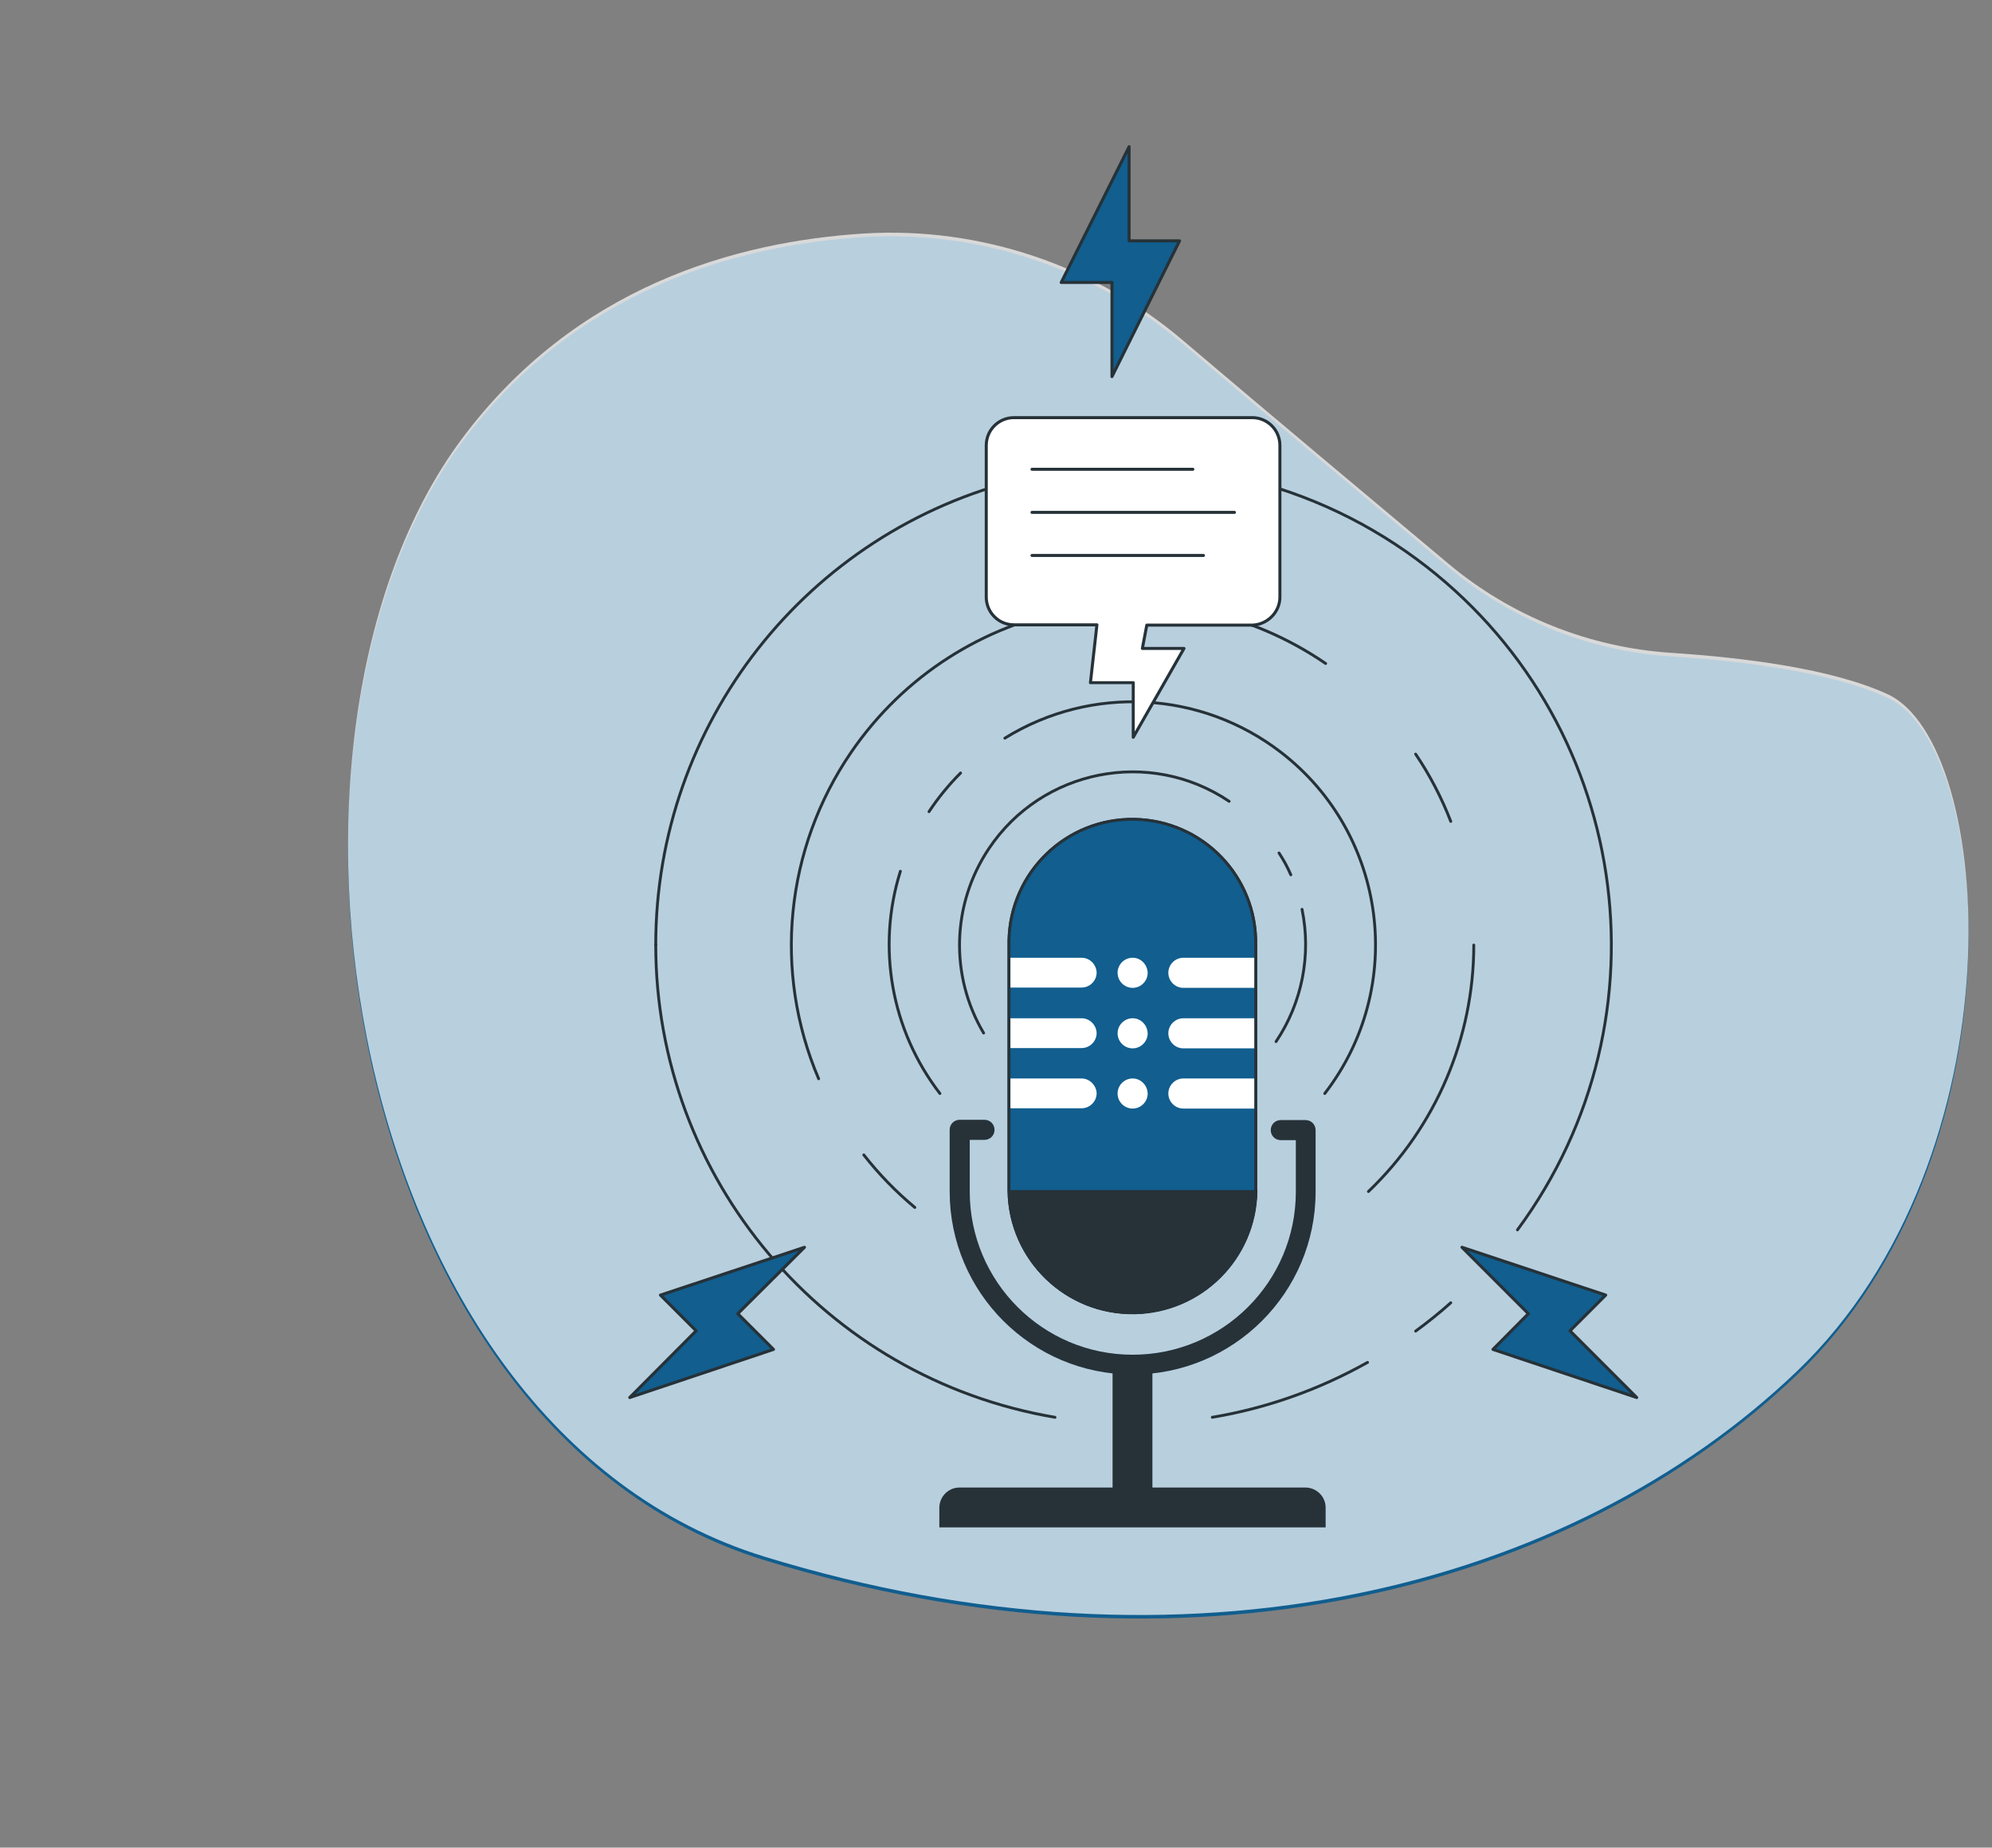 <?xml version="1.0" encoding="utf-8"?>
<!-- Generator: Adobe Illustrator 23.0.5, SVG Export Plug-In . SVG Version: 6.00 Build 0)  -->
<svg version="1.1" id="Layer_1" xmlns="http://www.w3.org/2000/svg" xmlns:xlink="http://www.w3.org/1999/xlink" x="0px" y="0px"
	 viewBox="0 0 675 626" style="enable-background:new 0 0 675 626;" xml:space="preserve">
<rect x="0" y="0" width="675" height="626" fill="#808080" stroke="none"/>
<style type="text/css">
	.st0{fill:#115E8F;}
	.st1{opacity:0.7;fill:#FFFFFF;enable-background:new    ;}
	.st2{fill:none;stroke:#263238;stroke-width:0.97;stroke-linecap:round;stroke-linejoin:round;}
	.st3{fill:#263238;}
	.st4{clip-path:url(#SVGID_2_);}
	.st5{fill:#FFFFFF;}
	.st6{fill:none;stroke:#263238;stroke-width:0.97;stroke-miterlimit:10;}
	.st7{fill:#263238;stroke:#263238;stroke-width:0.97;stroke-miterlimit:10;}
	.st8{display:none;}
	.st9{display:inline;fill:#115E8F;}
	.st10{display:inline;fill:#FFFFFF;}
	.st11{display:inline;opacity:0.1;}
	.st12{display:inline;fill:#FFFFFF;stroke:#263238;stroke-width:0.933;stroke-miterlimit:10;}
	.st13{display:inline;}
	.st14{clip-path:url(#SVGID_4_);}
	.st15{opacity:0.1;enable-background:new    ;}
	.st16{display:inline;fill:none;stroke:#263238;stroke-width:0.933;stroke-linecap:round;stroke-linejoin:round;}
	.st17{display:inline;fill:#BFBFBF;stroke:#263238;stroke-width:0.933;stroke-miterlimit:10;}
	.st18{clip-path:url(#SVGID_6_);}
	.st19{display:inline;fill:#263238;stroke:#263238;stroke-width:0.933;stroke-linecap:round;stroke-linejoin:round;}
	.st20{display:inline;fill:#FFFFFF;stroke:#263238;stroke-width:0.933;stroke-linecap:round;stroke-linejoin:round;}
	.st21{display:inline;fill:#115E8F;stroke:#263238;stroke-width:0.933;stroke-linecap:round;stroke-linejoin:round;}
	.st22{display:inline;fill:#263238;}
	.st23{clip-path:url(#SVGID_8_);}
	.st24{display:inline;fill:none;stroke:#FFFFFF;stroke-width:0.933;stroke-linecap:round;stroke-linejoin:round;}
	.st25{display:inline;fill:#FFFFFF;stroke:#263238;stroke-width:0.874;stroke-linecap:round;stroke-linejoin:round;}
	.st26{display:inline;fill:#263238;stroke:#263238;stroke-width:0.874;stroke-linecap:round;stroke-linejoin:round;}
	.st27{clip-path:url(#SVGID_10_);}
	.st28{opacity:0.3;enable-background:new    ;}
	.st29{opacity:0.3;}
	.st30{display:inline;fill:none;stroke:#263238;stroke-width:0.874;stroke-linecap:round;stroke-linejoin:round;}
	.st31{clip-path:url(#SVGID_12_);}
	.st32{display:inline;fill:#263238;stroke:#263238;stroke-width:0.874;stroke-miterlimit:10;}
	.st33{display:inline;fill:none;stroke:#263238;stroke-width:0.75;stroke-linecap:round;stroke-linejoin:round;}
	.st34{display:inline;opacity:0.3;}
	.st35{display:inline;fill:#BFBFBF;stroke:#263238;stroke-width:0.874;stroke-miterlimit:10;}
	.st36{display:inline;fill:#FFFFFF;stroke:#263238;stroke-width:0.874;stroke-miterlimit:10;}
	.st37{display:inline;fill:none;stroke:#FFFFFF;stroke-width:0.874;stroke-linecap:round;stroke-linejoin:round;}
	.st38{fill:#FFFFFF;stroke:#263238;stroke-width:1.026;stroke-linecap:round;stroke-linejoin:round;}
	.st39{fill:none;stroke:#263238;stroke-width:1.026;stroke-linecap:round;stroke-linejoin:round;}
	.st40{fill:#115E8F;stroke:#263238;stroke-width:1.026;stroke-linecap:round;stroke-linejoin:round;}
</style>
<g id="freepik--background-simple--inject-2">
	<path class="st0" d="M490.7,192.1c-25.3-21.2-60.1-50.3-89.9-75.6C370.8,91,332.2,78,293,80.3c-43.6,2.7-98,17.9-136.5,69.6
		C81.9,250,115.2,484.4,259,528.6s273.3,10.5,349.9-62.8s67.2-212.7,30.7-229.4c-18.9-8.7-48.8-12.4-73.2-14
		C538.6,220.7,512,210,490.7,192.1z"/>
	<path class="st1" d="M490.7,190.9c-25.3-21.2-60.1-50.3-89.9-75.6C370.8,89.8,332.2,76.8,293,79.1c-43.6,2.7-98,17.9-136.5,69.6
		C81.9,248.8,115.2,483.2,259,527.4c143.8,44.2,273.3,10.5,349.9-62.8s67.2-212.7,30.7-229.4c-18.9-8.7-48.8-12.4-73.2-14
		C538.6,219.4,512,208.8,490.7,190.9z"/>
</g>
<g id="freepik--Podcast--inject-2">
	<path class="st2" d="M416.5,271.5c-26.9-18.1-63.4-10.9-81.4,16c-12.6,18.8-13.3,43.1-1.8,62.5"/>
	<path class="st2" d="M437.4,296.4c-1.1-2.6-2.5-5.1-4-7.4"/>
	<path class="st2" d="M432.4,352.9c8.8-13.1,12-29.3,8.8-44.8"/>
	<path class="st2" d="M325.5,261.9c-4,4-7.6,8.4-10.7,13.1"/>
	<path class="st2" d="M448.9,370.5c27.8-36,21.2-87.7-14.7-115.5c-27.1-21-64.5-23-93.7-4.9"/>
	<path class="st2" d="M318.5,370.5C302,349.1,297,321,305.1,295.2"/>
	<path class="st2" d="M292.7,391.3c5.1,6.5,10.9,12.5,17.3,17.8"/>
	<path class="st2" d="M449.2,224.8c-52.7-36.1-124.7-22.6-160.8,30.1c-22.3,32.6-26.5,74.3-11,110.6"/>
	<path class="st2" d="M491.6,278.3c-3.1-8-7.1-15.7-11.9-22.8"/>
	<path class="st2" d="M463.7,403.7c22.8-21.8,35.7-52,35.7-83.5"/>
	<path class="st2" d="M222.2,320.1c0,79.2,57.2,146.9,135.3,160.1"/>
	<path class="st2" d="M514.2,416.7c53.3-72.1,38.1-173.8-34.1-227.2c-38.4-28.4-87.4-38.4-134-27.4"/>
	<path class="st2" d="M222.2,320.1c0-74.9,51.2-140.1,124-157.8"/>
	<path class="st2" d="M479.7,451c4.1-3,8.1-6.2,11.9-9.6"/>
	<path class="st2" d="M410.8,480.2c18.5-3.1,36.2-9.4,52.6-18.6"/>
	<path class="st3" d="M383.8,465.7c-34.2,0-62-27.8-62-62v-20.9c0-1.9,1.5-3.4,3.4-3.4h8.4c1.9,0,3.4,1.5,3.4,3.4
		c0,1.9-1.5,3.4-3.4,3.4h-5v17.5c0,30.5,24.7,55.3,55.2,55.3c30.5,0,55.3-24.7,55.3-55.2c0,0,0,0,0,0v-17.5H434
		c-1.9,0-3.4-1.5-3.4-3.4c0-1.9,1.5-3.4,3.4-3.4h8.4c1.9,0,3.4,1.5,3.4,3.4v20.9C445.8,437.9,418,465.7,383.8,465.7z"/>
	<path class="st3" d="M449.2,517.6v-6.8c0-3.7-3-6.7-6.7-6.8c0,0,0,0,0,0H325.1c-3.7,0-6.7,3-6.8,6.7c0,0,0,0,0,0v6.8H449.2z"/>
	<path class="st3" d="M390.3,512.3c0.1-0.5,0.2-1,0.2-1.5v-48.5H377v48.5c0,0.5,0.1,1,0.2,1.5H390.3z"/>
	<path class="st2" d="M425.5,320.1c0.4-23.1-18-42.1-41.1-42.5c-23.1-0.4-42.1,18-42.5,41.1c0,0.5,0,0.9,0,1.4v83.5
		c0.4,23.1,19.4,41.5,42.5,41.1c22.5-0.4,40.7-18.5,41.1-41.1V320.1z"/>
	<path class="st0" d="M425.5,320.1c0.4-23.1-18-42.1-41.1-42.5c-23.1-0.4-42.1,18-42.5,41.1c0,0.5,0,0.9,0,1.4v83.5
		c0.4,23.1,19.4,41.5,42.5,41.1c22.5-0.4,40.7-18.5,41.1-41.1V320.1z"/>
	<g>
		<defs>
			<path id="SVGID_1_" d="M425.5,320.1c0.4-23.1-18-42.1-41.1-42.5c-23.1-0.4-42.1,18-42.5,41.1c0,0.5,0,0.9,0,1.4v83.5
				c0.4,23.1,19.4,41.5,42.5,41.1c22.5-0.4,40.7-18.5,41.1-41.1V320.1z"/>
		</defs>
		<clipPath id="SVGID_2_">
			<use xlink:href="#SVGID_1_"  style="overflow:visible;"/>
		</clipPath>
		<g class="st4">
			<path class="st5" d="M366.5,324.5H342v10.1h24.5c2.8,0,5.1-2.3,5.1-5.1C371.5,326.8,369.3,324.5,366.5,324.5
				C366.5,324.5,366.5,324.5,366.5,324.5z"/>
			<path class="st5" d="M425.5,324.5h-24.5c-2.8,0-5.1,2.3-5.1,5.1c0,2.8,2.3,5.1,5.1,5.1c0,0,0,0,0,0h24.5V324.5z"/>
			<path class="st5" d="M383.8,324.5c-2.8,0-5.1,2.3-5.1,5.1c0,2.8,2.3,5.1,5.1,5.1c2.8,0,5.1-2.3,5.1-5.1
				C388.8,326.8,386.6,324.5,383.8,324.5L383.8,324.5z"/>
			<path class="st5" d="M383.8,345c-2.8,0-5.1,2.3-5.1,5.1s2.3,5.1,5.1,5.1c2.8,0,5.1-2.3,5.1-5.1C388.8,347.3,386.6,345,383.8,345
				L383.8,345z"/>
			<path class="st5" d="M383.8,365.4c-2.8,0-5.1,2.3-5.1,5.1s2.3,5.1,5.1,5.1c2.8,0,5.1-2.3,5.1-5.1
				C388.8,367.7,386.6,365.4,383.8,365.4L383.8,365.4z"/>
			<path class="st5" d="M366.5,345H342v10.1h24.5c2.8,0,5.1-2.3,5.1-5.1C371.5,347.3,369.3,345,366.5,345
				C366.5,345,366.5,345,366.5,345z"/>
			<path class="st5" d="M425.5,345h-24.5c-2.8,0-5.1,2.3-5.1,5.1c0,2.8,2.3,5.1,5.1,5.1h24.5V345z"/>
			<path class="st5" d="M366.5,365.4H342v10.1h24.5c2.8,0,5.1-2.3,5.1-5.1C371.5,367.7,369.2,365.4,366.5,365.4z"/>
			<path class="st5" d="M425.5,365.4h-24.5c-2.8,0-5.1,2.3-5.1,5.1c0,2.8,2.3,5.1,5.1,5.1h24.5V365.4z"/>
		</g>
	</g>
	<path class="st6" d="M425.5,320.1c0.4-23.1-18-42.1-41.1-42.5c-23.1-0.4-42.1,18-42.5,41.1c0,0.5,0,0.9,0,1.4v83.5
		c0.4,23.1,19.4,41.5,42.5,41.1c22.5-0.4,40.7-18.5,41.1-41.1V320.1z"/>
	<path class="st7" d="M342,403.7c0.4,23.1,19.4,41.5,42.5,41.1c22.5-0.4,40.7-18.5,41.1-41.1H342z"/>
</g>
<g id="freepik--character-2--inject-2" class="st8">
	
		<ellipse transform="matrix(0.707 -0.707 0.707 0.707 -127.988 509.505)" class="st9" cx="551" cy="409.2" rx="110.8" ry="110.8"/>
	<path class="st10" d="M457.8,363.4h77.4c3.9,0,7.1,3.2,7.1,7.1v77.4c0,3.9-3.2,7.1-7.1,7.1h-77.4c-3.9,0-7.1-3.2-7.1-7.1v-77.4
		C450.7,366.6,453.9,363.4,457.8,363.4z"/>
	<g class="st11">
		<path d="M459.3,454.9h30.5l19.5-91.5h-31.8l-19.4,91.4C458.5,454.9,458.9,454.9,459.3,454.9z"/>
		<polygon points="522.3,363.4 514.6,363.4 495.2,454.9 502.8,454.9 		"/>
	</g>
	<path class="st12" d="M533.6,457.2h-74.3c-6,0-10.9-4.9-10.9-10.9V372c0-6,4.9-10.9,10.9-10.9h74.3c6,0,10.9,4.9,10.9,10.9v74.3
		C544.5,452.3,539.6,457.2,533.6,457.2z M459.3,365.7c-3.5,0-6.3,2.8-6.4,6.3v74.3c0,3.5,2.8,6.4,6.4,6.4h74.3
		c3.5,0,6.3-2.8,6.3-6.4c0,0,0,0,0,0V372c0-3.5-2.8-6.3-6.3-6.3c0,0,0,0,0,0H459.3z"/>
	<path class="st10" d="M565.4,363.4h77.4c3.9,0,7.1,3.2,7.1,7.1v77.4c0,3.9-3.2,7.1-7.1,7.1h-77.4c-3.9,0-7.1-3.2-7.1-7.1v-77.4
		C558.3,366.6,561.5,363.4,565.4,363.4z"/>
	<g class="st11">
		<path d="M574.9,454.9h30.5l19.5-91.5h-31.8l-19.5,91.4C574.1,454.9,574.5,454.9,574.9,454.9z"/>
		<polygon points="637.9,363.4 630.2,363.4 610.8,454.9 618.4,454.9 		"/>
	</g>
	<path class="st12" d="M641.2,457.2H567c-6,0-10.9-4.9-10.9-10.9V372c0-6,4.9-10.9,10.9-10.9h74.3c6,0,10.9,4.9,10.9,10.9v74.3
		C652.1,452.3,647.2,457.2,641.2,457.2z M567,365.7c-3.5,0-6.3,2.8-6.3,6.3v74.3c0,3.5,2.8,6.4,6.3,6.4h74.3c3.5,0,6.3-2.8,6.3-6.4
		c0,0,0,0,0,0V372c0-3.5-2.8-6.3-6.3-6.3c0,0,0,0,0,0H567z"/>
	<ellipse class="st9" cx="554" cy="615.5" rx="49.8" ry="7.3"/>
	<path class="st10" d="M576,572.8c0,0-0.1,20.5-2.3,23.9c-2.6,4-4.4,9.6,2.4,11.1c6.9,1.5,10.9,9.1,19.1,9.6s9-3,5.4-5.8
		s-12.6-10.6-13.8-14.4c-1.2-3.8,1.1-24.4,1.1-24.4H576z"/>
	<g class="st13">
		<defs>
			<path id="SVGID_3_" d="M576,572.8c0,0-0.1,20.5-2.3,23.9c-2.6,4-4.4,9.6,2.4,11.1c6.9,1.5,10.9,9.1,19.1,9.6s9-3,5.4-5.8
				s-12.6-10.6-13.8-14.4c-1.2-3.8,1.1-24.4,1.1-24.4H576z"/>
		</defs>
		<clipPath id="SVGID_4_">
			<use xlink:href="#SVGID_3_"  style="overflow:visible;"/>
		</clipPath>
		<g class="st14">
			<path class="st15" d="M587,584.7c0.4-6,1.1-11.9,1.1-11.9h-12c0,0,0,5.3-0.3,10.9C579.4,584.3,583.2,584.6,587,584.7z"/>
		</g>
	</g>
	<path class="st16" d="M576,572.8c0,0-0.1,20.5-2.3,23.9c-2.6,4-4.4,9.6,2.4,11.1c6.9,1.5,10.9,9.1,19.1,9.6s9-3,5.4-5.8
		s-12.6-10.6-13.8-14.4c-1.2-3.8,1.1-24.4,1.1-24.4H576z"/>
	<path class="st17" d="M600.7,611.6c-3.3-2.6-6.5-5.5-9.5-8.5c-2.8,2.2-11.2,0.1-13.7-1.8c-3-2.4-2.4-3.6-3.8-4.6l0,0.1
		c-2.6,4-4.4,9.6,2.4,11.1c6.9,1.5,10.9,9.1,19.1,9.6S604.3,614.3,600.7,611.6z"/>
	<path class="st10" d="M529.9,565.3c0,0-9,18.8-12.4,21.1c-4.1,2.7-8.2,7.2-2.6,11.1c5.6,3.9,6.1,12.4,13.4,15.9s9.5,0.5,7.5-3.3
		c-2-3.9-7-14.4-6.5-18.3s11.6-22.4,11.6-22.4L529.9,565.3z"/>
	<g class="st13">
		<defs>
			<path id="SVGID_5_" d="M529.9,565.3c0,0-9,18.8-12.4,21.1c-4.1,2.7-8.2,7.2-2.6,11.1c5.6,3.9,6.1,12.4,13.4,15.9s9.5,0.5,7.5-3.3
				c-2-3.9-7-14.4-6.5-18.3s11.6-22.4,11.6-22.4L529.9,565.3z"/>
		</defs>
		<clipPath id="SVGID_6_">
			<use xlink:href="#SVGID_5_"  style="overflow:visible;"/>
		</clipPath>
		<g class="st18">
			<path class="st15" d="M529.9,565.3c0,0-3.2,6.7-6.5,12.6c2.7,2.6,5.8,4.9,9.1,6.5c3.5-6.7,8.5-15.1,8.5-15.1L529.9,565.3z"/>
		</g>
	</g>
	<path class="st16" d="M529.9,565.3c0,0-9,18.8-12.4,21.1c-4.1,2.7-8.2,7.2-2.6,11.1c5.6,3.9,6.1,12.4,13.4,15.9s9.5,0.5,7.5-3.3
		c-2-3.9-7-14.4-6.5-18.3s11.6-22.4,11.6-22.4L529.9,565.3z"/>
	<path class="st17" d="M535.8,610c-1.9-3.7-3.6-7.5-5-11.3c-3.5,0.9-10.9-3.8-11.7-6.7c-1.6-5.6-0.6-4.2-1.5-5.7l-0.1,0.1
		c-4.1,2.7-8.2,7.2-2.6,11.1c5.6,3.9,6.1,12.4,13.4,15.9S537.9,613.8,535.8,610z"/>
	<path class="st19" d="M577.5,432.4c0,0,13.8,66,14.7,87.5c0.9,21.5-2.7,59.9-2.7,59.9l-15.3-1c0,0-0.1-11.3-1.6-27.1
		c-0.9-9.4-3.8-20.4-3.5-31.4c0,0-14.5-43.1-14-62s0-24.4,0-24.4L577.5,432.4z"/>
	<path class="st19" d="M540.7,432.4c0,0-14.3,11.8-6,35.6c3.3,9.4,15.8,52.6,15.8,52.6c-3.5,4-6.4,8.3-8.7,13
		c-5.7,11.3-9.9,29-17,39.1l10.5,7.1c0,0,33.8-42.4,36-55.9c2.2-13.5-8-67.3-8-67.3l-3.3-21.9L540.7,432.4z"/>
	<path class="st20" d="M604,387.7c-0.2-2.2-0.9-4.4-2.2-6.3c1-1.4,2-2.9,2.7-4.4c0.8-1.8-0.3-4.4-2.4-1.3c-2.1,3.1-4.4,5.4-3.6,9.2
		c0.4,2.5,0,5.1-1.3,7.3l4.9,3.8l9.7-7.7L604,387.7z"/>
	<path class="st19" d="M600.4,370.1l8.2-2.2c0.8-0.2,1.5,0.2,1.7,1L615,386c0.2,0.8-0.2,1.5-1,1.7l-8.2,2.2c-0.8,0.2-1.5-0.2-1.7-1
		l-4.7-17.1C599.2,371.1,599.7,370.3,600.4,370.1z"/>
	
		<rect x="601.6" y="370.3" transform="matrix(0.965 -0.262 0.262 0.965 -78.151 172.58)" class="st21" width="11.3" height="17.3"/>
	<path class="st22" d="M608.2,374.9c-0.3-1.1-1.4-1.7-2.4-1.4c-1.1,0.3-1.7,1.4-1.4,2.4l0,0c0.1,0.5,0.8,2.9,1,3.7l3.9-1
		C609,377.8,608.3,375.3,608.2,374.9z"/>
	<path class="st22" d="M607.8,381.2c1-0.3,1.6-1.3,1.5-2.3l-3.8,1C605.8,381,606.8,381.5,607.8,381.2z"/>
	<path class="st22" d="M611.5,383.3l-2.5,0.7l-0.5-1.9c1.5-0.6,2.3-2.2,1.9-3.7l-0.3-1c0-0.1-0.1-0.1-0.2-0.1c0,0,0,0,0,0l-0.4,0.1
		c-0.1,0-0.1,0.1-0.1,0.2c0,0,0,0,0,0c0,0.1,0.1,0.1,0.2,0.1c0,0,0,0,0,0l0.3-0.1l0.2,0.9c0.4,1.5-0.5,3-2,3.4c-1.5,0.4-3-0.5-3.4-2
		l0,0l-0.2-0.9l0.3-0.1c0.1,0,0.1-0.1,0.1-0.2c0-0.1-0.1-0.1-0.2-0.1c0,0,0,0,0,0l-0.4,0.1c-0.1,0-0.1,0.1-0.1,0.2c0,0,0,0,0,0
		l0.3,1c0.4,1.5,1.9,2.5,3.5,2.3l0.5,1.9l-2.5,0.7c-0.2,0-0.3,0.2-0.2,0.4c0,0,0,0,0,0l0.1,0.3l6.4-1.7l-0.1-0.3
		C611.8,383.4,611.6,383.3,611.5,383.3C611.5,383.3,611.5,383.3,611.5,383.3z"/>
	<path class="st20" d="M612.5,373c-1,0.1-1.8,1.7-1.5,3.9c0.3,2.2,2.3-0.2,2.5-0.9C613.5,375.3,614.4,372.8,612.5,373z"/>
	<path class="st20" d="M614.7,376.3c-1,0-1.8,0.8-1.8,1.8c0,0.1,0,0.3,0,0.4c0.2,2.1,0.6,1.6,0.6,1.6c0,0.9,0.2,1.8,0.5,2.6
		c0.5,0.9,1.8-0.5,1.8-1.4C615.9,380.5,615.7,376,614.7,376.3z"/>
	<path class="st20" d="M613.5,380.1c0,0,1.7-0.5,2.1-1.8"/>
	<path class="st20" d="M598.5,389.2c0.3-1.4,0.4-2.8,0.1-4.2c-0.8-3.9,1.5-6.1,3.6-9.2s3.1-0.5,2.4,1.3c-0.8,1.6-1.7,3-2.7,4.4
		c1.4,1.8,2.1,4,2.2,6.3c0,0.7,0,2.9,0,2.9"/>
	<path class="st22" d="M571.7,365c3.5-0.7,4.5-1.6,4.5-1.6c-2.6-10.5,6.8-45.9-22.8-47.5s-13,48.5-13,48.5l3.2,0.4l-1.7-10.1
		l3.8,10.3c11.4,1.2,18.6,1,23.2,0.4c-0.6-4.5-0.7-9.1-0.2-13.7C569.5,356.2,570.4,360.6,571.7,365z"/>
	<path class="st16" d="M553.5,316.5c-2.4-2.3-6-2.8-8.8-1"/>
	<path class="st20" d="M575.9,371.4L575.9,371.4v-0.3C575.9,371.2,575.8,371.3,575.9,371.4z"/>
	<path class="st10" d="M597.3,392.2l-14,13l0.3-19.5c0.1-6-2.9-11.6-7.9-14.9l0.5,51.3c13.8,0.9,26-26.1,26-26.1
		C601.2,394.1,599.4,392.7,597.3,392.2z"/>
	<g class="st13">
		<defs>
			<path id="SVGID_7_" d="M597.3,392.2l-14,13l0.3-19.5c0.1-6-2.9-11.6-7.9-14.9l0.5,51.3c13.8,0.9,26-26.1,26-26.1
				C601.2,394.1,599.4,392.7,597.3,392.2z"/>
		</defs>
		<clipPath id="SVGID_8_">
			<use xlink:href="#SVGID_7_"  style="overflow:visible;"/>
		</clipPath>
		<g class="st23">
			<path class="st15" d="M581.2,415.8c-2.1,0.2-2.5-3.8-2.5-7.7c-0.6,1.5-1,3-1.2,4.5c-0.2,4.4-0.2,8.8-0.1,12.5
				c15.7-7.1,15.8-13.4,19.9-19.9C594.7,408.6,585.2,415.5,581.2,415.8z"/>
		</g>
	</g>
	<path class="st16" d="M597.3,392.2l-14,13l0.3-19.5c0.1-6-2.9-11.6-7.9-14.9l0.5,51.3c13.8,0.9,26-26.1,26-26.1
		C601.2,394.1,599.4,392.7,597.3,392.2z"/>
	<polygon class="st21" points="594.3,393.9 597.4,391 604.1,395.6 602.2,398.9 	"/>
	<path class="st20" d="M581.2,395.3c-5.6,25-2.8,41.4-2.8,41.4s-13.6,9.6-42.2,1.5c0,0,5.2-12.9,3.8-22.8
		c-0.8-6.1-6.5-27.9-6.5-27.9s-2.7-9.5-1.5-17.2c2.4-1.6,7.5-3.4,16.6-4.1c0.2-0.5,0.3-1,0.3-1.5c0.3-2.5,0.4-5.1,0.2-7.7
		c-0.1-3-0.4-5.4-0.4-5.4h10.9c0,0,0.1,2.8,0.5,6c0.2,1.9,0.5,4,0.8,5.8c0.2,0.9,0.4,1.8,0.7,2.7c10.9,1.6,15,4.5,15.8,7
		C581,384.2,582.4,390,581.2,395.3z"/>
	<path class="st22" d="M560.1,359.4c-0.9,2-2,3.6-5.8,3.6c-2.9,0-5.4-2.5-5.7-3.5c0.3-2.2,0-3-0.1-5.5c3.7-0.1,7.4,0.1,11,0.6
		C559.5,356.2,559.8,357.8,560.1,359.4z"/>
	<path class="st20" d="M567.3,338c0-1.5,0-2.4,0-2.4c-0.8-3.9-5.6-4.1-7.8-4.1c-2.3,0.1-4.7-0.3-6.8-1.2c0.7,1.7,1.9,3.2,3.4,4.2
		c-8.2-1.8-8.9-6.2-8.5-8.5c-2.9,10.2-6.7,10.6-6.7,10.6s0,0.9,0.2,2.4c-2,0.5-3.4,2.4-3.2,4.4c0,2.2,1.8,4.1,4,4.2
		c0.2,0,0.4,0,0.6-0.1c1.7,6.8,5.3,14.1,12.6,13.8c7.3-0.3,10.3-7.9,11.5-14.8c0.2,0,0.4,0,0.7,0c2.3-0.2,3.9-2.2,3.7-4.5
		C570.8,340.1,569.4,338.3,567.3,338z"/>
	<path class="st16" d="M552.7,349.4l1.3,0.9c0.3,0.2,0.8,0.2,1.1,0l1.2-0.9"/>
	<path class="st16" d="M557.5,343.7c0,0,1.6-2.1,4.7-0.6"/>
	<path class="st16" d="M550.7,343.7c0,0-1.5-2.1-4.7-0.6"/>
	<path class="st16" d="M557.5,353.1c-1.8,1.4-4.3,1.5-6.2,0.3"/>
	<path class="st24" d="M570.8,526.2c-0.4,1.1-0.8,2.2-1.2,3.2"/>
	<path class="st24" d="M556.2,453.3l3.3,2.9c2.9,2.6,4.8,6.1,5.4,10c2.8,17.8,7.3,36,6.7,55.3"/>
	<polyline class="st24" points="568.5,453.8 563.3,461.2 564,460.3 	"/>
	<line class="st16" x1="548.1" y1="424.2" x2="549.5" y2="425.7"/>
	<path class="st16" d="M537.4,403.2c1.6,6.4,4.3,12.4,8.2,17.7"/>
	
		<rect x="536.6" y="335.6" transform="matrix(0.999 -4.013179e-02 4.013179e-02 0.999 -13.116 21.83)" class="st20" width="1.1" height="3.9"/>
	
		<rect x="570.5" y="334.2" transform="matrix(0.999 -4.030618e-02 4.030618e-02 0.999 -13.086 23.289)" class="st20" width="1.1" height="3.9"/>
	<path class="st21" d="M553.3,317.7c-9.8,0.4-17.5,8.5-17.5,18.3c0,0.4,0.3,0.7,0.7,0.7c0,0,0,0,0,0h1.2c0.4,0,0.6-0.3,0.6-0.7
		c0.1-8.7,7.2-15.7,15.8-15.6c8.1,0.1,14.9,6.3,15.6,14.4c0,0.4,0.3,0.6,0.7,0.6h1.2c0.4,0,0.6-0.3,0.6-0.7c0,0,0,0,0,0
		C571.5,324.8,563.1,317.3,553.3,317.7z"/>
	<path class="st21" d="M539.7,338h-0.3c-3.2,0.1-5.6,2.8-5.5,6c0.1,3.2,2.8,5.6,6,5.5l0,0h0.3L539.7,338z"/>
	<path class="st20" d="M541.2,343.7c0.2,4.3,0.5,7-1,7.1s-2.1-2.7-2.3-7s0.2-7,1.7-7.1S541.1,339.4,541.2,343.7z"/>
	<path class="st21" d="M568.6,336.9h0.3c3.2-0.1,5.8,2.3,6,5.5c0.1,3.2-2.3,5.8-5.5,6H569L568.6,336.9z"/>
	<path class="st20" d="M567.4,342.7c0.2,4.3,0.1,7,1.6,7s1.9-2.9,1.7-7.1c-0.2-4.3-0.8-7-2.3-7C567,335.6,567.3,338.4,567.4,342.7z"
		/>
	<path class="st16" d="M543.9,340c0,0,3.8-3.1,7.4-0.3"/>
	<path class="st16" d="M564.8,339.3c0,0-4-2.8-7.4,0.3"/>
	<path class="st21" d="M547.1,364.8c0,0,2.3,5.7,10.7,7c0,0-3.4,7-8,4.3c-5.5-3.3-6.6-10.1-6.6-10.1L547.1,364.8z"/>
	<path class="st21" d="M562.6,365.5c0.1,3.1-2.1,5.9-5.2,6.5c0,0,4.1,6.7,7.5,3c3.4-3.7,0.8-8.8,0.8-8.8L562.6,365.5z"/>
	<path class="st21" d="M560.7,385.4c0,0.6-0.4,1-1,1s-1-0.4-1-1c0-0.6,0.4-1,1-1S560.7,384.8,560.7,385.4z"/>
	<path class="st21" d="M562,405.1c0,0.6-0.4,1-1,1s-1-0.4-1-1c0-0.6,0.4-1,1-1S562,404.5,562,405.1z"/>
	<path class="st21" d="M563.3,425.2c0,0.6-0.4,1-1,1s-1-0.4-1-1c0-0.6,0.4-1,1-1S563.3,424.7,563.3,425.2z"/>
	<path class="st10" d="M448.8,291.2h202.6c0.9,0,1.7,0.8,1.7,1.7v3.7c0,0.9-0.8,1.7-1.7,1.7H448.8c-0.9,0-1.7-0.8-1.7-1.7v-3.7
		C447.1,291.9,447.9,291.2,448.8,291.2z"/>
	<line class="st16" x1="651.1" y1="298.2" x2="449.2" y2="298.2"/>
	<line class="st16" x1="449.2" y1="291.2" x2="651.1" y2="291.2"/>
	<path class="st20" d="M512,338.6c0,0-8.4-1.2-8.8,1.1c-0.5,2.2-0.2,5.8,1.2,7c2.7,2.2,2.2,6.4,2.2,6.4l7-0.7l0.2-3.5
		c0.4-1.1,1-2.2,1.9-3c2.5-2.4,1.5-5,1.1-8.2c-0.4-3.2-2.5-1.8-2.7-0.1c-0.1,1.5,0.1,2.9,0.4,4.4L512,338.6z"/>
	<path class="st20" d="M514,341.7c0,0-2,0.4-3.6,3.2"/>
	<path class="st22" d="M514,342.4h-10.1c-1.4,0-2.8-0.6-3.6-1.7c-0.7-1-0.7-2.4,0-3.5l0,0l5.1-7.4c1.6-2,4.5-2.4,6.6-0.8
		c0.3,0.2,0.5,0.5,0.8,0.8l5.1,7.4c0.7,1,0.7,2.4,0,3.5C516.8,341.8,515.4,342.5,514,342.4z M502,338c-0.4,0.5-0.4,1.3,0,1.8
		c0.4,0.6,1.2,0.9,1.9,0.9H514c0.7,0,1.4-0.3,1.9-0.9c0.4-0.5,0.4-1.3,0-1.8l-5.1-7.4c-0.4-0.6-1.2-0.9-1.9-0.9
		c-0.7,0-1.5,0.3-1.9,0.9L502,338L502,338z"/>
	<path class="st20" d="M505.9,338.7c0.5,2.6,0.2,3.6-1,3.4c-1.2-0.1-2.4-3.4-0.8-4.1s3-1.3,3-1.3c1.1-0.6,2.4-0.6,3.5-0.1
		c2.4-0.8,2.8,0.9,2.8,0.9s1.7,5,0.3,5.2c-1.4,0.2-2.6-4.2-2.6-4.2s1.8,4.8,0.2,4.8c-1.6,0.1-2.6-4.6-2.6-4.6s1.1,4.1-0.5,4.3
		C506.6,343.1,505.9,338.7,505.9,338.7z"/>
	<rect x="508" y="296.3" class="st20" width="1.6" height="32.8"/>
	<path class="st20" d="M510.6,328.7l-1.1,1.6c-0.3,0.3-0.7,0.4-1.1,0.1c0,0-0.1-0.1-0.1-0.1l-1.1-1.6c-0.3-0.4,0.1-0.8,0.6-0.8h2.1
		C510.5,327.8,510.8,328.3,510.6,328.7z"/>
	<path class="st20" d="M508.1,317.6h1.8c0.5,0,0.9,0.4,0.9,0.9v7.3c0,0.5-0.4,0.9-0.9,0.9h-1.8c-0.5,0-0.9-0.4-0.9-0.9v-7.3
		C507.2,318,507.6,317.6,508.1,317.6z"/>
	<path class="st20" d="M508.1,290h1.8c0.5,0,0.9,0.4,0.9,0.9v7.3c0,0.5-0.4,0.9-0.9,0.9h-1.8c-0.5,0-0.9-0.4-0.9-0.9v-7.3
		C507.2,290.4,507.6,290,508.1,290z"/>
	<path class="st22" d="M490.2,342.4h-10.1c-1.4,0-2.8-0.6-3.6-1.7c-0.7-1-0.7-2.4,0-3.5l0,0l5.1-7.4c1.6-2,4.6-2.4,6.6-0.8
		c0.3,0.2,0.5,0.5,0.8,0.8l5.1,7.4c0.7,1,0.7,2.4,0,3.5C493,341.8,491.6,342.5,490.2,342.4z M478.2,338c-0.4,0.5-0.4,1.3,0,1.8
		c0.4,0.6,1.2,0.9,1.9,0.9h10.1c0.7,0,1.4-0.3,1.9-0.9c0.4-0.5,0.4-1.3,0-1.8l-5.1-7.4c-0.4-0.6-1.2-0.9-1.9-0.9
		c-0.7,0-1.5,0.3-1.9,0.9L478.2,338L478.2,338z"/>
	<rect x="484.2" y="296.3" class="st20" width="1.6" height="32.8"/>
	<path class="st20" d="M486.8,328.7l-1.1,1.6c-0.3,0.3-0.7,0.4-1.1,0.1c0,0-0.1-0.1-0.1-0.1l-1.1-1.6c-0.3-0.4,0.1-0.8,0.6-0.8h2.1
		C486.7,327.8,487,328.3,486.8,328.7z"/>
	<path class="st20" d="M484.3,317.6h1.8c0.5,0,0.9,0.4,0.9,0.9v7.3c0,0.5-0.4,0.9-0.9,0.9h-1.8c-0.5,0-0.9-0.4-0.9-0.9v-7.3
		C483.4,318,483.8,317.6,484.3,317.6z"/>
	<path class="st20" d="M484.3,290h1.8c0.5,0,0.9,0.4,0.9,0.9v7.3c0,0.5-0.4,0.9-0.9,0.9h-1.8c-0.5,0-0.9-0.4-0.9-0.9v-7.3
		C483.4,290.4,483.8,290,484.3,290z"/>
	<path class="st22" d="M593.3,342.4h-10.1c-1.4,0-2.8-0.6-3.6-1.7c-0.7-1-0.7-2.4,0-3.5l0,0l5.1-7.4c1.6-2,4.5-2.4,6.6-0.8
		c0.3,0.2,0.5,0.5,0.8,0.8l5.1,7.4c0.7,1,0.7,2.4,0,3.5C596.1,341.8,594.7,342.5,593.3,342.4z M581.3,338c-0.4,0.5-0.4,1.3,0,1.8
		c0.4,0.6,1.2,0.9,1.9,0.9h10.1c0.7,0,1.4-0.3,1.9-0.9c0.4-0.5,0.4-1.3,0-1.8l-5.1-7.4c-0.8-1.1-2.4-1.2-3.4-0.4
		c-0.1,0.1-0.3,0.2-0.4,0.4L581.3,338L581.3,338z"/>
	<rect x="587.3" y="296.3" class="st20" width="1.6" height="32.8"/>
	<path class="st20" d="M589.9,328.7l-1.1,1.6c-0.3,0.3-0.7,0.4-1.1,0.1c0,0-0.1-0.1-0.1-0.1l-1.1-1.6c-0.3-0.4,0.1-0.8,0.6-0.8h2.1
		C589.8,327.8,590.1,328.3,589.9,328.7z"/>
	<path class="st20" d="M587.4,317.6h1.8c0.5,0,0.9,0.4,0.9,0.9v7.3c0,0.5-0.4,0.9-0.9,0.9h-1.8c-0.5,0-0.9-0.4-0.9-0.9v-7.3
		C586.5,318,586.9,317.6,587.4,317.6z"/>
	<path class="st20" d="M587.4,290h1.8c0.5,0,0.9,0.4,0.9,0.9v7.3c0,0.5-0.4,0.9-0.9,0.9h-1.8c-0.5,0-0.9-0.4-0.9-0.9v-7.3
		C586.5,290.4,586.9,290,587.4,290z"/>
	<path class="st22" d="M616,342.4h-10.1c-1.4,0-2.8-0.6-3.6-1.7c-0.7-1-0.7-2.4,0-3.5l0,0l5.1-7.4c1.6-2,4.6-2.4,6.6-0.8
		c0.3,0.2,0.5,0.5,0.8,0.8l5.1,7.4c0.7,1,0.7,2.4,0,3.5C618.8,341.8,617.4,342.5,616,342.4z M604,338c-0.4,0.5-0.4,1.3,0,1.8
		c0.4,0.6,1.2,0.9,1.9,0.9H616c0.7,0,1.4-0.3,1.9-0.9c0.4-0.5,0.4-1.3,0-1.8l-5.1-7.4c-0.4-0.6-1.2-0.9-1.9-0.9
		c-0.7,0-1.5,0.3-1.9,0.9L604,338L604,338z"/>
	<rect x="610" y="296.3" class="st20" width="1.6" height="32.8"/>
	<path class="st20" d="M612.6,328.7l-1.1,1.6c-0.3,0.3-0.7,0.4-1.1,0.1c0,0-0.1-0.1-0.1-0.1l-1.1-1.6c-0.3-0.4,0.1-0.8,0.6-0.8h2.1
		C612.5,327.8,612.8,328.3,612.6,328.7z"/>
	<path class="st20" d="M610,317.6h1.8c0.5,0,0.9,0.4,0.9,0.9v7.3c0,0.5-0.4,0.9-0.9,0.9H610c-0.5,0-0.9-0.4-0.9-0.9v-7.3
		C609.2,318,609.6,317.6,610,317.6z"/>
	<path class="st20" d="M610,290h1.8c0.5,0,0.9,0.4,0.9,0.9v7.3c0,0.5-0.4,0.9-0.9,0.9H610c-0.5,0-0.9-0.4-0.9-0.9v-7.3
		C609.2,290.4,609.6,290,610,290z"/>
	<polygon class="st21" points="514.8,350.8 515.3,355.1 504.4,355.6 505.3,351.3 	"/>
	<path class="st20" d="M533.2,386.7c0,0-18.9,17.4-23.3,17.6c-1.1,0.1-2,0.7-2.9,0.1c-2-1.4-4.9-4.2-4.5-15.9
		c0.2-6.4,4.1-33.1,4.1-33.1l7-0.3l1.7,30c6-6.2,16.4-14.8,16.4-14.8l0,0C535.1,380.7,533.2,386.7,533.2,386.7z"/>
	<path class="st20" d="M580.9,410.8c0.5-2.1,1.4-4,2.6-5.7"/>
	<path class="st16" d="M513.2,392.2c0.7-0.3,2.5-3.6,2.1-9.1"/>
	<path class="st20" d="M520,321v-12c0-1.2,1-2.2,2.2-2.2h18.8c1.2,0,2.2,1,2.2,2.2V321c0,1.2-1,2.2-2.2,2.2h-6.5l0.5,4.6h-3.4v4.3
		l-4-7h3.3l-0.3-1.8h-8.3C520.9,323.1,520,322.2,520,321L520,321z"/>
	<line class="st16" x1="536.2" y1="310.9" x2="523.5" y2="310.9"/>
	<line class="st16" x1="539.5" y1="314.3" x2="523.5" y2="314.3"/>
	<line class="st16" x1="537" y1="317.7" x2="523.5" y2="317.7"/>
</g>
<g id="freepik--character-1--inject-2" class="st8">
	<ellipse class="st9" cx="108" cy="401.6" rx="46.7" ry="6.9"/>
	<circle class="st9" cx="103.9" cy="210.8" r="81.3"/>
	<path class="st25" d="M66.4,264c0,0,2.1,12-4.9,25.5h87.4c0,0-4-6.3-8.2-25.5H66.4z"/>
	<path class="st26" d="M86.3,266.8c-9.8,0.8-18.3,7-22,16c-0.9,2.3-1.9,4.6-2.9,6.8c-5.3,12.3-0.3,30.2,13.3,30.2h62.4
		c12.3,0,15.7-15.6,12.8-27.4c-1.9-7.6-5.7-15.1-12.3-20.5C128.9,264.7,103.4,265.4,86.3,266.8z"/>
	<path class="st25" d="M26.8,253.6c0,0-11.2,6.8-11.6,10.4H29l5.4-3.9l-1.8,3.9h4.2c0,0,4.4-3.4,4.7-7.3l-0.4-3.2l-8-3.6L26.8,253.6
		z"/>
	<path class="st10" d="M157.8,228.7c0,0-1.8-11.8-5.7-28.7s-11.6-18.3-11.6-18.3h-0.1c-10-4.3-36-6.6-36-6.6h-1.2
		c0,0-26.1,2.3-36,6.6h-0.1c0,0-7.8,1.4-11.7,18.3s-5.7,28.7-5.7,28.7s-7.1,1.9-19.9,18c-2,2.5-3.7,5.3-5.1,8.3l0,0
		c0,0,9.8-3.2,16.7,1.7c0,0,22.5-9.6,23.7-19.6c0-0.4,0.1-0.8,0.1-1.2c0.6,15.3,1.2,28.1,1.2,28.1H141c0,0,0.6-12.8,1.2-28.1
		c0,0.4,0.1,0.8,0.1,1.2c1.1,10.1,26.1,21.4,26.1,21.4c6.8-10.5,16.8-4.7,16.8-4.7L157.8,228.7z"/>
	<g class="st13">
		<defs>
			<path id="SVGID_9_" d="M157.8,228.7c0,0-1.8-11.8-5.7-28.7s-11.6-18.3-11.6-18.3h-0.1c-10-4.3-36-6.6-36-6.6h-1.2
				c0,0-26.1,2.3-36,6.6h-0.1c0,0-7.8,1.4-11.7,18.3s-5.7,28.7-5.7,28.7s-7.1,1.9-19.9,18c-2,2.5-3.7,5.3-5.1,8.3l0,0
				c0,0,9.8-3.2,16.7,1.7c0,0,22.5-9.6,23.7-19.6c0-0.4,0.1-0.8,0.1-1.2c0.6,15.3,1.2,28.1,1.2,28.1H141c0,0,0.6-12.8,1.2-28.1
				c0,0.4,0.1,0.8,0.1,1.2c1.1,10.1,26.1,21.4,26.1,21.4c6.8-10.5,16.8-4.7,16.8-4.7L157.8,228.7z"/>
		</defs>
		<clipPath id="SVGID_10_">
			<use xlink:href="#SVGID_9_"  style="overflow:visible;"/>
		</clipPath>
		<g class="st27">
			<path class="st28" d="M65.1,237.1c0-0.3,0.1-0.6,0.1-1l-1.6-35.4c0,0-4.5,0.9-3.2,11.8s4,9,2.5,13.2c-1.5,4.2-7.4-0.6-9.3,3
				s10.8,2.8,5.6,12.1s-17.7,16-17.7,16S64,247.2,65.1,237.1z"/>
			<g class="st29">
				<path d="M142.7,237.1C142.7,236.8,145.7,237.3,142.7,237.1l0.9-30.3c0,0-0.2,14.7,1.4,18.9s7.4-0.6,9.3,3
					c1.9,3.6-10.8,2.8-5.6,12.1s17.7,16,17.7,16S143.9,247.2,142.7,237.1z"/>
			</g>
			<path class="st28" d="M141.6,244c-0.5,11.5-0.9,20-0.9,20H73.6C118.6,264,141.6,244,141.6,244L141.6,244z"/>
		</g>
	</g>
	<path class="st30" d="M157.8,228.7c0,0-1.8-11.8-5.7-28.7s-11.6-18.3-11.6-18.3h-0.1c-10-4.3-36-6.6-36-6.6h-1.2
		c0,0-26.1,2.3-36,6.6h-0.1c0,0-7.8,1.4-11.7,18.3s-5.7,28.7-5.7,28.7s-7.1,1.9-19.9,18c-2,2.5-3.7,5.3-5.1,8.3l0,0
		c0,0,9.8-3.2,16.7,1.7c0,0,22.5-9.6,23.7-19.6c0-0.4,0.1-0.8,0.1-1.2c0.6,15.3,1.2,28.1,1.2,28.1H141c0,0,0.6-12.8,1.2-28.1
		c0,0.4,0.1,0.8,0.1,1.2c1.1,10.1,26.1,21.4,26.1,21.4c6.8-10.5,16.8-4.7,16.8-4.7L157.8,228.7z"/>
	<path class="st30" d="M52.1,228.7c3.6-0.2,7.1,1,9.8,3.4"/>
	<path class="st30" d="M59.1,201.7c0,0,4.6,1,5.7,23.5l-1.4-29.5"/>
	<line class="st30" x1="64.8" y1="228.3" x2="65.1" y2="232.9"/>
	<path class="st30" d="M155.4,228.7c-3.6-0.2-7.1,1-9.8,3.4"/>
	<path class="st30" d="M143.8,201.7c0.1-2,0.2-4,0.3-6"/>
	<path class="st10" d="M117.7,176.7c-1.2,6.1-7.1,8.3-14.1,8.3s-12.9-2.2-14.1-8.2h0.3c1.5-0.2,2.7-1.3,3.1-2.8
		c0.1-0.3,0.1-0.6,0.2-0.9V166h21.6v7.1c0,0.4,0.1,0.9,0.2,1.3l0,0C115.3,175.6,116.4,176.5,117.7,176.7z"/>
	<g class="st13">
		<defs>
			<path id="SVGID_11_" d="M117.7,176.7c-1.2,6.1-7.1,8.3-14.1,8.3s-12.9-2.2-14.1-8.2h0.3c1.5-0.2,2.7-1.3,3.1-2.8
				c0.1-0.3,0.1-0.6,0.2-0.9V166h21.6v7.1c0,0.4,0.1,0.9,0.2,1.3l0,0C115.3,175.6,116.4,176.5,117.7,176.7z"/>
		</defs>
		<clipPath id="SVGID_12_">
			<use xlink:href="#SVGID_11_"  style="overflow:visible;"/>
		</clipPath>
		<g class="st31">
			<path class="st3" d="M114.4,171.3c-3.6,3.5-7.6,5.7-11.4,5.9c-4,0.2-8.6-3.1-10.5-6.3c0.1-0.3,0.1-0.6,0.1-0.9v-2.2l21.6,0.2v1.9
				C114.1,170.5,114.7,171,114.4,171.3z"/>
		</g>
	</g>
	<path class="st30" d="M117.7,176.7c-1.2,6.1-7.1,8.3-14.1,8.3s-12.9-2.2-14.1-8.2h0.3c1.5-0.2,2.7-1.3,3.1-2.8
		c0.1-0.3,0.1-0.6,0.2-0.9V166h21.6v7.1c0,0.4,0.1,0.9,0.2,1.3l0,0C115.3,175.6,116.4,176.5,117.7,176.7z"/>
	<path class="st22" d="M87.8,150.7c0,0-7.5-8.5-6.5-20.1s10.6-11.7,10.6-11.7s11.5-10.2,24.4-3.8s12,28.5,2.5,34L87.8,150.7z"/>
	<path class="st25" d="M120.8,145c0.1-1.9,0.1-3.1,0.1-3.1c-0.9-5.2-7.2-5.7-10.1-5.8c-12.1-0.4-15.4-7.9-15.4-7.9
		c-7.4-2.2-9.5,13.6-9.5,13.6s0,1.2,0.1,3.1c-2.7,0.5-4.6,2.9-4.5,5.7c0,3.2,2.3,5.7,5.1,5.7c0.3,0,0.6,0,0.8-0.1l1.3,7.4
		c0.3,1.7,1.8,5.6,3.2,6.6c3,2,7.8,4.9,11.3,4.9c3.1,0,7.4-2.5,10.6-4.3c1.8-1,3.7-4.8,3.9-6.8l0.8-7.5c0.5,0,0.9-0.1,1.4-0.1
		c2.8,0,5.1-2.6,5.1-5.7C125.4,147.9,123.5,145.5,120.8,145z"/>
	<rect x="82.3" y="140.2" class="st25" width="1.3" height="4.7"/>
	<rect x="122.6" y="140.2" class="st25" width="1.3" height="4.7"/>
	<path class="st25" d="M103.1,119.7c-11.7,0-21.2,9.2-21.7,20.9c0,0.4,0.3,0.8,0.7,0.8c0,0,0,0,0,0h1.4c0.4,0,0.8-0.3,0.8-0.8
		c0.5-10.3,9.2-18.3,19.6-17.8c9.7,0.4,17.4,8.2,17.8,17.8c0,0.4,0.4,0.8,0.8,0.8h1.4c0.4,0,0.8-0.3,0.8-0.8c0,0,0,0,0,0
		C124.4,128.9,114.8,119.7,103.1,119.7z"/>
	<path class="st32" d="M85.9,143.2h-0.3c-3.8,0.1-6.7,3.3-6.6,7.1c0.1,3.6,3,6.4,6.6,6.6h0.3V143.2z"/>
	<path class="st25" d="M87.5,150.1c0,5.1,0.2,8.4-1.5,8.4s-2.3-3.3-2.3-8.4s0.6-8.4,2.3-8.4S87.5,145,87.5,150.1z"/>
	<path class="st32" d="M120.4,143.2h0.3c3.8,0.1,6.7,3.3,6.6,7.1c-0.1,3.6-3,6.4-6.6,6.6h-0.3V143.2z"/>
	<path class="st25" d="M118.8,150.1c0,5.1-0.2,8.4,1.5,8.4s2.4-3.3,2.4-8.4s-0.6-8.4-2.4-8.4S118.8,145,118.8,150.1z"/>
	<path class="st30" d="M91.4,151.3c0,0,2.9,3.5,8.2,0.7"/>
	<path class="st33" d="M99.6,165c2.4,1.8,5.7,1.8,8.1,0"/>
	<path class="st30" d="M90.6,146.6c0,0,5.2-3.9,9.8,0"/>
	<path class="st30" d="M116,146.7c0,0-5.2-4-9.8,0"/>
	<path class="st33" d="M107.4,159.4c0,0,0.5,2.6-4.2,2.5c-1.1,0-3.2-0.8-3.3-2.5"/>
	<path class="st22" d="M92.6,152.2c0.4,0.9,1.4,1.8,3.6,1.9c2.2,0.1,2.6-0.8,2.6-1.6C96.7,153.4,94.4,153.3,92.6,152.2z"/>
	<path class="st30" d="M115.3,151.3c0,0-2.9,3.5-8.2,0.7"/>
	<path class="st22" d="M114.2,152.2c-0.4,0.9-1.4,1.8-3.6,1.9s-2.6-0.8-2.6-1.6C110,153.4,112.3,153.3,114.2,152.2z"/>
	<path class="st30" d="M94.3,114c0,0-2.6,1.5-2.3,5.6c0,0-0.9-2.8-4.3-1.6"/>
	<path class="st26" d="M103.7,188.1c7.1,0,13.4-4.4,15.7-11.1c-0.9-0.1-1.8-0.3-2.7-0.4c-4.4,7.2-13.9,9.5-21.1,5
		c-2.1-1.3-3.8-3-5-5c-0.9,0.1-1.8,0.2-2.7,0.4C90.4,183.6,96.7,188.1,103.7,188.1z"/>
	<path class="st30" d="M142.2,235.9c0.4-9.7,0.9-19.5,1.3-29.3"/>
	<g class="st34">
		<polygon points="65.6,244 65.6,244 65.6,244 		"/>
	</g>
	<path class="st25" d="M142.6,136.3v-10.8c0-1.1-0.9-2-2-2h-16.9c-1.1,0-2,0.9-2,2v10.8c0,1.1,0.9,2,2,2h5.9l-0.5,4.1h3v3.9l3.6-6.3
		h-2.9l0.3-1.7h7.5C141.7,138.3,142.6,137.4,142.6,136.3C142.6,136.3,142.6,136.3,142.6,136.3z"/>
	<line class="st30" x1="125" y1="127.3" x2="136.4" y2="127.3"/>
	<line class="st30" x1="125" y1="130.3" x2="139.3" y2="130.3"/>
	<line class="st30" x1="125" y1="133.4" x2="137.1" y2="133.4"/>
	<path class="st25" d="M194.4,258.8c0,3.2-5,5.2-11.1,5.2s-11.1-2-11.1-5.2c0-3.2,5-5.8,11.1-5.8S194.4,255.6,194.4,258.8z"/>
	<path class="st25" d="M176,262.8c0.3-0.1,0.5-1.8-2.2-3c-1.9-0.9-1.9-1.8-0.9-2.9c1.1-1.1,2.9-2.1,4.3-1.6c2.3,0.7,3.8,5.5,4.9,4.4
		c1.6-0.4-0.3-4.8-3.1-6.3c5,1.2,5.2,7,7.5,6.5c1.8-0.3-1.3-6.1-3.9-7.7c1.7,0.8,3.2,2,4.3,3.4c1.7,2.4,1.9,3.2,3,2.9
		c1.5-0.5-2.1-5.8-2.5-6.4c2.2,0.9,2.6,2.7,3.3,3.5c0.7,0.7,1,2,1.9,1.5s0.1-2.2-0.6-3.2c-3-4.9-8-5.7-12.8-5.1
		c-3.8,0.5-8.1,2.1-10.4,5.1c-1.2,1.5-1.3,3.6-0.3,5.3C169.6,260.9,172.5,263.6,176,262.8z"/>
	<path class="st35" d="M13.3,264h184c0.5,0,1,0.4,1,1v1.6c0,0.5-0.4,1-1,1h-184c-0.5,0-1-0.4-1-1V265C12.3,264.4,12.7,264,13.3,264z
		"/>
	<path class="st22" d="M18.7,264L5.1,222.8c-0.2-0.6,0.1-1.2,0.7-1.4c0.1,0,0.2,0,0.3-0.1h42.8L64.1,264H18.7z"/>
	<path class="st25" d="M50.1,221.4l14,40.2h37.5v1.4c0,0.6-0.4,1-1,1H61.7l-13.5-40.9c-0.2-0.6,0.1-1.3,0.8-1.5
		c0.1,0,0.2-0.1,0.4-0.1L50.1,221.4z"/>
	<path class="st10" d="M30.2,242.7c-0.1-0.7-0.5-1.3-0.9-1.9c0.4-0.5,1.1-0.8,1.7-0.8c1.6,0.1,2.9,1.2,3.2,2.7
		c0.3,1.1-0.3,2.3-1.4,2.6c-0.2,0.1-0.4,0.1-0.7,0.1c-0.8,0-1.5-0.3-2.1-0.8C30.3,244,30.4,243.4,30.2,242.7z"/>
	<path class="st25" d="M116.8,264h13.7c3.7-2.7,5.9-7,5.8-11.6V246c0-1-0.8-1.9-1.9-1.9H113c-1,0-1.9,0.8-1.9,1.8c0,0,0,0,0,0v6.4
		C111,257,113.2,261.3,116.8,264z"/>
	<path class="st25" d="M140.2,246.8c-1.2-0.7-2.6-0.8-3.9-0.2v2.3c0.6-0.1,1.2,0,1.7,0.3c1.9,1.1,1.5,3.4,0.2,5.7
		c-0.6,1.3-1.7,2.4-3,3c-0.4,1-0.9,1.9-1.5,2.7c2.6,0.6,4.9-1.6,6.8-4.8C142.6,252.2,143.3,248.6,140.2,246.8z"/>
	<path class="st30" d="M124,234c0.5-1.6,0.7-3.3,0.7-5c0-9.4-8.8-10.5-8.8-21.2"/>
	<path class="st30" d="M117.7,242.3c1.6-1,3-2.3,4.1-3.9"/>
	<path class="st30" d="M123.2,216.7c-0.5-0.9-0.7-2-0.6-3"/>
	<path class="st30" d="M130.1,229.9c-0.4-2.9-2.1-5.7-3.8-8.2"/>
	<path class="st30" d="M125,242.4c0,0,2.9-1.2,4.5-6.8"/>
	<path class="st36" d="M67.9,319.7h74.9c5.5,0,9.9,4.4,9.9,9.9v49.5c0,5.5-4.4,9.9-9.9,9.9H67.9c-5.5,0-9.9-4.4-9.9-9.9v-49.5
		C58,324.1,62.5,319.7,67.9,319.7z"/>
	<path class="st25" d="M81.7,367.4l1.1,19.8l0.1,0.2c3.1,4.2,9.1,5.1,13.3,1.9c0.8-0.6,1.5-1.3,2.1-2.1l0,0l0.4-19.8H81.7z"/>
	<path class="st35" d="M102.5,406.5L102.5,406.5c-7.6,1.3-15.3,1.3-22.9,0l0,0c-0.7-0.7-1.3-1.5-1.8-2.4c-1.6-2.8-1.7-6.1-0.4-9
		L82,387l18.1,0.2l4.1,7.4c2,3.6,1.6,8.1-1.1,11.3C102.9,406.1,102.7,406.3,102.5,406.5z"/>
	<path class="st35" d="M98,396.2c1.1,0.5,2.2,1.1,3.2,1.8"/>
	<path class="st35" d="M81,398c4-2.7,9-3.8,13.7-2.9"/>
	<path class="st22" d="M72,285.8l8,91.7h20.7c0,0,2.1-56,3.4-92.4c0.3-8.8-6.5-16.3-15.4-16.6c-0.2,0-0.5,0-0.7,0l0,0
		c-8.8,0-16,7.1-16.1,15.9C71.9,284.9,71.9,285.3,72,285.8z"/>
	<path class="st37" d="M92.6,269.1c-1.5-0.4-3.1-0.7-4.6-0.6l0,0c-8.8,0-16,7.2-16,16c0,0.4,0,0.9,0.1,1.3l2.8,33.9"/>
	<path class="st37" d="M101.2,275.4c-0.8-1.2-1.8-2.2-2.9-3.1c0,0-1.3-1-1.8-1.3"/>
	<path class="st37" d="M102.6,319.7c0.4-11.4,1.1-24.6,1.4-34.6c0.1-2.5-0.4-4.9-1.4-7.2"/>
	<path class="st25" d="M115.4,367.4l1.1,19.8l0.1,0.2c3.1,4.2,9.1,5.1,13.3,1.9c0.8-0.6,1.5-1.3,2.1-2.1l0,0l0.4-19.8H115.4z"/>
	<path class="st35" d="M136.2,406.5L136.2,406.5c-7.6,1.3-15.3,1.3-22.9,0l0,0c-0.7-0.7-1.3-1.5-1.8-2.4c-1.6-2.8-1.7-6.1-0.4-9
		l4.6-8.1l18.1,0.2l4.1,7.4c2,3.6,1.6,8.1-1.1,11.3C136.5,406.1,136.4,406.3,136.2,406.5z"/>
	<path class="st35" d="M131.7,396.2c1.1,0.5,2.2,1.1,3.2,1.8"/>
	<path class="st35" d="M114.6,398c4-2.7,9-3.8,13.7-2.9"/>
	<path class="st22" d="M105.7,285.8l8,91.7h20.7c0,0,2.1-56,3.4-92.4c0.3-8.9-6.6-16.3-15.5-16.6c-0.2,0-0.4,0-0.7,0l0,0
		c-8.8,0-16,7.2-16,16C105.6,284.9,105.6,285.4,105.7,285.8z"/>
	<path class="st37" d="M128.2,269.9c-2.1-0.9-4.3-1.4-6.6-1.4l0,0c-8.8,0-16,7.2-16,16c0,0.4,0,0.9,0.1,1.3l3,33.9"/>
	<path class="st37" d="M134.9,275.4c-0.8-1.2-1.8-2.2-2.9-3.1"/>
	<path class="st37" d="M137.2,319.7c0.4-11.4,0.2-24.6,0.5-34.6c0.1-2.2-0.3-4.4-1.1-6.4"/>
</g>
<g id="freepik--Graphics--inject-2">
	<path class="st38" d="M433.7,202.3v-51.4c0-5.2-4.2-9.4-9.4-9.4h-80.7c-5.2,0-9.4,4.2-9.4,9.4v51.4c0,5.2,4.2,9.4,9.4,9.4h28.1
		l-2.2,19.6H384v18.5l17.2-30.1h-14.1l1.5-7.9h35.8C429.5,211.6,433.7,207.4,433.7,202.3z"/>
	<line class="st39" x1="349.7" y1="159" x2="404.2" y2="159"/>
	<line class="st39" x1="349.7" y1="173.6" x2="418.3" y2="173.6"/>
	<line class="st39" x1="349.7" y1="188.2" x2="407.8" y2="188.2"/>
	<polygon class="st40" points="495.4,422.6 544.1,438.8 532,450.9 554.6,473.5 505.9,457.2 517.9,445.1 	"/>
	<polygon class="st40" points="272.6,422.6 223.8,438.8 235.9,450.9 213.4,473.5 262.1,457.2 250,445.1 	"/>
	<polygon class="st40" points="382.6,49.7 359.6,95.7 376.8,95.7 376.8,127.6 399.7,81.6 382.6,81.6 	"/>
</g>
</svg>
